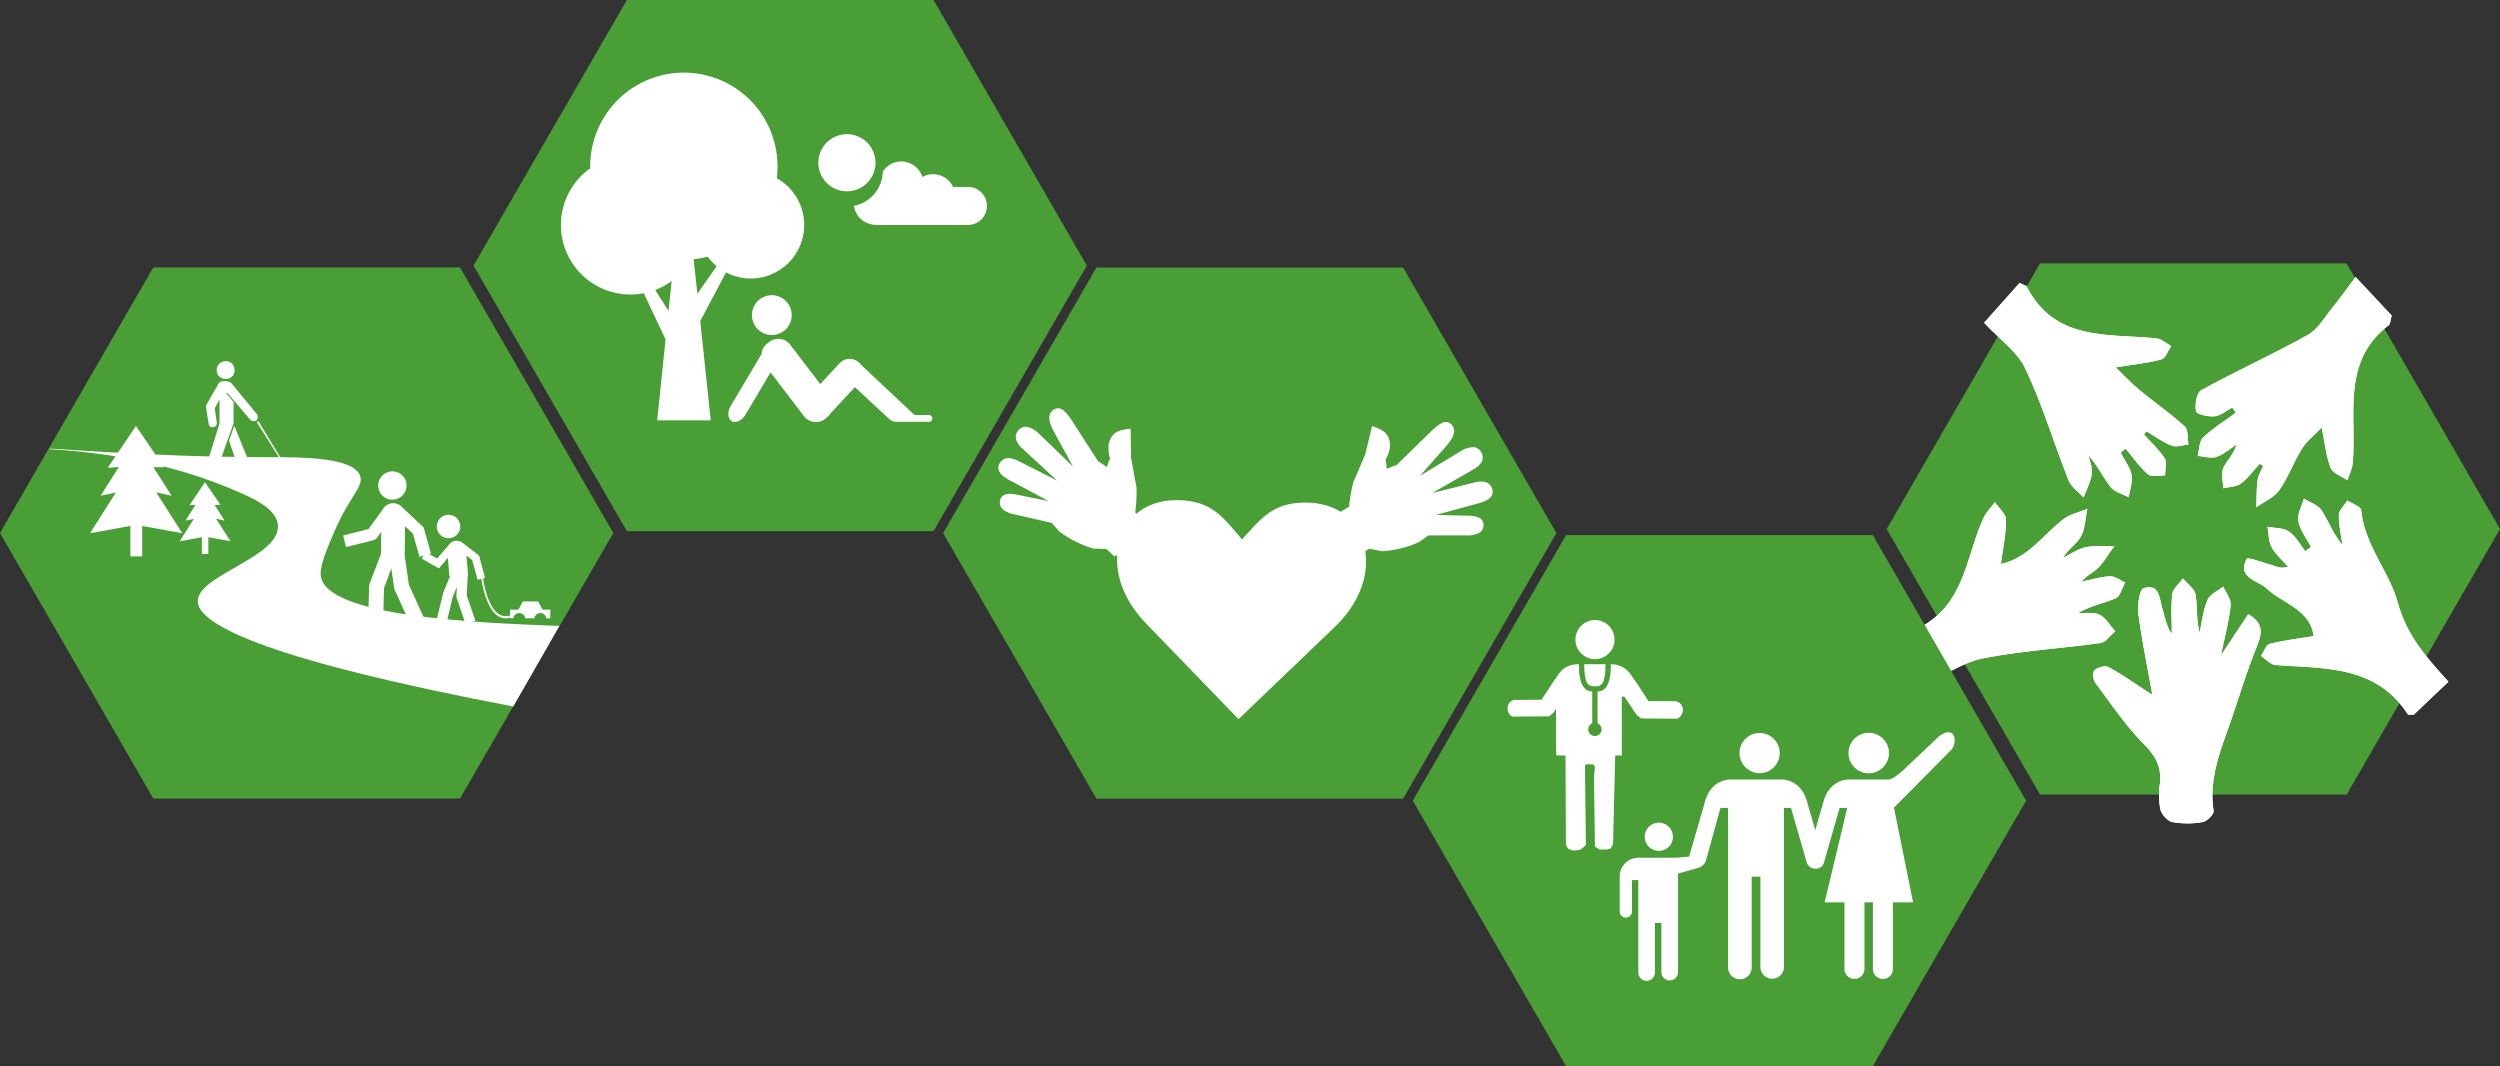 <svg id="Lager_1" data-name="Lager 1" xmlns="http://www.w3.org/2000/svg" width="330.91mm" height="141.13mm" viewBox="0 0 938.01 400.05">
  <rect x="0" y="0" width="938.01" height="400.05" fill="#333333" stroke="none"/>
  <defs>
    <style>
      .cls-1 {
        fill: #499f36;
      }

      .cls-2 {
        fill: #fff;
      }

      .cls-3 {
        fill: none;
        stroke: #040908;
        stroke-miterlimit: 10;
        stroke-width: 10px;
      }
    </style>
  </defs>
  <polygon class="cls-1" points="880.48 98.83 765.42 98.83 707.89 198.48 765.42 298.12 880.48 298.12 938.01 198.48 880.48 98.83"/>
  <path class="cls-2" d="M847.87,174l1.29.85c-.72,1.78-1.84,3.5-2.08,5.34-.43,3.35-.35,6.78-.48,10.17,2.93-2.11,6.65-3.65,8.62-6.44,3.37-4.78,5.37-10.51,8.48-15.5,1.8-2.88,4.65-5.1,7.42-8,1.26,6.13,1.67,10.93,3.39,15.21.82,2,4.11,3.1,6.29,4.61.69-2.24,1.81-4.44,2-6.72,1.48-18-4.42-37.95,13.64-51.61.36-.28.32-1.08.94-3.49L883.84,104c-4,5.37-6.2,8.45-8.59,11.35-3,3.6-5.46,8.21-9.3,10.35-13.14,7.32-26.88,13.56-40.07,20.78-1.7.93-2.39,5.36-1.92,7.87.21,1.09,4.58,2.14,6.92,1.89s4.48-2.14,6.71-3.31l1.31,2c-4.13,3-8.56,5.76-12.25,9.26-1.51,1.44-1.44,4.56-2.08,6.91,2.37.18,5,1.06,7.06.37,2.74-.91,5.06-3.06,7.57-4.68-1.11,3.86-3.77,6.06-5,8.89-.95,2.11-.07,5,0,7.58,2.26-.58,5-.57,6.69-1.85C843.53,179.35,845.56,176.5,847.87,174ZM721.45,257.23c8.18-3.83,15-8.71,22.58-10.21,14.5-2.88,29.39-3.69,44.07-5.76,2-.29,3.72-2.87,5.58-4.38-1.93-2.14-3.5-5-5.89-6.21-2.2-1.13-5.29-.52-8-.67,4.6-2.75,9.51-3.6,14-5.51,1.73-.75,2.44-3.89,3.61-5.94-1.92-.83-3.88-2.4-5.76-2.31-3.56.17-7.07,1.3-10.6,2,1.86-2.4,4.46-3.4,6.24-5.21,2.34-2.38,4-5.4,6-8.14-3.62.11-7.35-.29-10.83.47-3,.65-5.62,2.61-8.41,4,1.85-3.36,5.14-5.21,6.7-8,1.67-3,1.7-6.93,2.45-10.45-3,1.27-6.5,2-9,3.91-7.56,5.83-13.18,14.52-23.43,16.79.81-6.24,2-11.43,1.91-16.6,0-2.23-2.7-4.4-4.17-6.6-1.45,2-3.28,3.84-4.3,6-6.14,13.36-6.8,29.59-20.47,39-3.6,2.47-7.4,4.64-11.46,7.17Zm86.13,3.48c-7.17-4.63-11.68-7.86-16.52-10.47-1.23-.66-3.95.14-5.16,1.2-.75.65-.59,3.54.23,4.63,5.92,7.94,11.51,16.27,18.44,23.26,4.41,4.45,6.5,8.58,5.86,14.6a28.36,28.36,0,0,0,.16,9.69c.47,1.92,2.68,4.42,4.48,4.78a31.87,31.87,0,0,0,11.44,0c1.62-.28,4.25-3,4.06-4.19-2-12.79,3.22-24,7.08-35.54,3-8.8,5.71-17.68,9.2-26.26,2-4.94,2.45-8.63-3.28-12l-10.25,15.5c1.51-7.36,3.07-13.06,3.66-18.86.22-2.2-1.8-4.63-2.79-7-2,1.64-5,2.88-5.89,5-1.65,3.83-2.09,8.17-3,12.3-1.28-4.88-.76-9.66-1.5-14.24-.36-2.22-3.07-4.06-4.72-6.08-1.41,1.93-3.79,3.74-4,5.81-.6,4.94-.19,10-.19,15-2.09-3-2.58-6.36-3.56-9.55-1.13-3.67-1-9.5-7-7.62-1.56.49-2.37,6.33-2,9.51C803.56,239.92,805.58,249.51,807.58,260.71ZM804.44,163l.91-1.17c3.14,1.85,6.13,4.08,9.48,5.39,1.77.69,4.17-.23,6.29-.43-.42-2.32,0-5.55-1.42-6.81-5.37-4.89-11.39-9.05-17-13.67-3-2.45-5.61-5.31-8.9-8.47,6.87-1.11,12.15-1.59,17.18-3,1.56-.42,2.45-3.28,3.65-5-1.87-1-3.67-2.7-5.63-2.89-18.08-1.83-38,1.22-48.58-19.44-.21-.41-1-.52-2.66-1.34l-13.32,14.93c5.75,6.19,12.45,10.8,15.44,17.15,6.4,13.54,10.73,28,16.26,42,1,2.48,3.71,4.28,5.63,6.39,1.08-2.91,2.61-5.76,3.08-8.77.34-2.18-.72-4.57-1.16-6.87,3.39,3.74,5.35,8.06,8.18,11.71,1.48,1.9,4.51,2.61,6.83,3.87.42-2.82,1.58-5.77,1.07-8.4-.57-2.93-2.66-5.56-4.08-8.32l1.85-1.53c2.75,3.26,5.2,6.88,8.4,9.63,1.3,1.12,4.21.35,6.4.45,0-2.17.83-4.85-.14-6.4C810.1,168.7,807.08,166,804.44,163Zm114.23,92.79c-8.48-9.39-15.64-17.43-19-29.75-3.21-11.58-12.46-21.58-13.72-34.65-.13-1.34-3.37-2.39-5.16-3.58-1.13,1.8-3.14,3.57-3.2,5.4-.11,3.73.83,7.5,1.33,11.24-3.48-4.08-5.16-8.8-7.8-12.92-1.31-2.05-4.36-3-6.63-4.44-.79,2.82-2.6,5.84-2.11,8.43.64,3.42,3.08,6.5,4.74,9.72L865,206.8c-2-2.53-3.64-5.65-6.2-7.39-2.1-1.43-5.32-1.22-8-1.74.46,2.55.38,5.39,1.53,7.57,1.37,2.61,3.8,4.66,6.27,7.53a14.3,14.3,0,0,1-3,.21c-4.39-1.16-12.17-4.13-12.6-3.31-3.71,7.25,4.12,8,7.62,11.24,6.18,5.72,16.18,7.78,17.52,17.77-5.68.94-11.17,1.56-16.48,2.91-1.39.36-2.22,2.95-3.31,4.52,1.8,1.18,3.53,3.26,5.41,3.4,18.36,1.4,37.65,0,49.67,18.46.19.29,1.1.12,2.23.21C909.57,264.41,913.8,260.39,918.67,255.78Z"/>
  <path class="cls-2" d="M847.87,174c-2.31,2.48-4.34,5.33-7,7.31-1.74,1.28-4.43,1.27-6.69,1.85-.06-2.56-.94-5.47,0-7.58,1.27-2.83,3.93-5,5-8.89-2.51,1.62-4.83,3.77-7.57,4.68-2.08.69-4.69-.19-7.06-.37.64-2.35.57-5.47,2.08-6.91,3.69-3.5,8.12-6.22,12.25-9.26l-1.31-2c-2.23,1.17-4.38,3.07-6.71,3.31s-6.71-.8-6.92-1.89c-.47-2.51.22-6.94,1.92-7.87,13.19-7.22,26.93-13.46,40.07-20.78,3.84-2.14,6.34-6.75,9.3-10.35,2.39-2.9,4.55-6,8.59-11.35l13.53,14.46c-.62,2.41-.58,3.21-.94,3.49-18.06,13.66-12.16,33.59-13.64,51.61-.18,2.28-1.3,4.48-2,6.72-2.18-1.51-5.47-2.56-6.29-4.61-1.72-4.28-2.13-9.08-3.39-15.21-2.77,2.93-5.62,5.15-7.42,8-3.11,5-5.11,10.72-8.48,15.5-2,2.79-5.69,4.33-8.62,6.44.13-3.39,0-6.82.48-10.17.24-1.84,1.36-3.56,2.08-5.34Z"/>
  <path class="cls-2" d="M721.45,257.23l-9.2-16.65c4.06-2.53,7.86-4.7,11.46-7.17,13.67-9.37,14.33-25.6,20.47-39,1-2.21,2.85-4,4.3-6,1.47,2.2,4.13,4.37,4.17,6.6.08,5.17-1.1,10.36-1.91,16.6,10.25-2.27,15.87-11,23.43-16.79,2.51-1.94,6-2.64,9-3.91-.75,3.52-.78,7.44-2.45,10.45-1.56,2.82-4.85,4.67-6.7,8,2.79-1.39,5.46-3.35,8.41-4,3.48-.76,7.21-.36,10.83-.47-2,2.74-3.68,5.76-6,8.14-1.78,1.81-4.38,2.81-6.24,5.21,3.53-.72,7-1.85,10.6-2,1.88-.09,3.84,1.48,5.76,2.31-1.17,2-1.88,5.19-3.61,5.94-4.45,1.91-9.36,2.76-14,5.51,2.7.15,5.79-.46,8,.67,2.39,1.23,4,4.07,5.89,6.21-1.86,1.51-3.56,4.09-5.58,4.38-14.68,2.07-29.57,2.88-44.07,5.76C736.5,248.52,729.63,253.4,721.45,257.23Z"/>
  <path class="cls-2" d="M807.58,260.71c-2-11.2-4-20.79-5.28-30.48-.41-3.18.4-9,2-9.51,6-1.88,5.87,3.95,7,7.62,1,3.19,1.47,6.53,3.56,9.55,0-5-.41-10.06.19-15,.25-2.07,2.63-3.88,4-5.81,1.65,2,4.36,3.86,4.72,6.08.74,4.58.22,9.36,1.5,14.24.94-4.13,1.38-8.47,3-12.3.91-2.12,3.86-3.36,5.89-5,1,2.33,3,4.76,2.79,7-.59,5.8-2.15,11.5-3.66,18.86l10.25-15.5c5.73,3.36,5.3,7.05,3.28,12-3.49,8.58-6.25,17.46-9.2,26.26-3.86,11.52-9.08,22.75-7.08,35.54.19,1.22-2.44,3.91-4.06,4.19a31.87,31.87,0,0,1-11.44,0c-1.8-.36-4-2.86-4.48-4.78a28.36,28.36,0,0,1-.16-9.69c.64-6-1.45-10.15-5.86-14.6-6.93-7-12.52-15.32-18.44-23.26-.82-1.09-1-4-.23-4.63,1.21-1.06,3.93-1.86,5.16-1.2C795.9,252.85,800.41,256.08,807.58,260.71Z"/>
  <path class="cls-2" d="M804.44,163c2.64,3,5.66,5.71,7.76,9,1,1.55.14,4.23.14,6.4-2.19-.1-5.1.67-6.4-.45-3.2-2.75-5.65-6.37-8.4-9.63l-1.85,1.53c1.42,2.76,3.51,5.39,4.08,8.32.51,2.63-.65,5.58-1.07,8.4-2.32-1.26-5.35-2-6.83-3.87-2.83-3.65-4.79-8-8.18-11.71.44,2.3,1.5,4.69,1.16,6.87-.47,3-2,5.86-3.08,8.77-1.92-2.11-4.64-3.91-5.63-6.39-5.53-14-9.86-28.48-16.26-42-3-6.35-9.69-11-15.44-17.15l13.32-14.93c1.67.82,2.45.93,2.66,1.34,10.56,20.66,30.5,17.61,48.58,19.44,2,.19,3.76,1.89,5.63,2.89-1.2,1.74-2.09,4.6-3.65,5-5,1.39-10.31,1.87-17.18,3,3.29,3.16,5.93,6,8.9,8.47,5.61,4.62,11.63,8.78,17,13.67,1.39,1.26,1,4.49,1.42,6.81-2.12.2-4.52,1.12-6.29.43-3.35-1.31-6.34-3.54-9.48-5.39Z"/>
  <path class="cls-2" d="M918.67,255.78c-4.87,4.61-9.1,8.63-13.07,12.4-1.13-.09-2,.08-2.23-.21-12-18.44-31.31-17.06-49.67-18.46-1.88-.14-3.61-2.22-5.41-3.4,1.09-1.57,1.92-4.16,3.31-4.52,5.31-1.35,10.8-2,16.48-2.91-1.34-10-11.34-12.05-17.52-17.77-3.5-3.24-11.33-4-7.62-11.24.43-.82,8.21,2.15,12.6,3.31a14.3,14.3,0,0,0,3-.21c-2.47-2.87-4.9-4.92-6.27-7.53-1.15-2.18-1.07-5-1.53-7.57,2.72.52,5.94.31,8,1.74,2.56,1.74,4.18,4.86,6.2,7.39l2.12-1.57c-1.66-3.22-4.1-6.3-4.74-9.72-.49-2.59,1.32-5.61,2.11-8.43,2.27,1.44,5.32,2.39,6.63,4.44,2.64,4.12,4.32,8.84,7.8,12.92-.5-3.74-1.44-7.51-1.33-11.24.06-1.83,2.07-3.6,3.2-5.4,1.79,1.19,5,2.24,5.16,3.58,1.26,13.07,10.51,23.07,13.72,34.65C903,238.35,910.19,246.39,918.67,255.78Z"/>
  <path class="cls-3" d="M319.83,316.42"/>
  <path class="cls-2" d="M319.86,91.81c.09,0,.18,0,.27,0a1.17,1.17,0,0,0,.26,0H353a4.06,4.06,0,0,0,.69-.08,7.92,7.92,0,0,0,7.19-6.8,12.74,12.74,0,0,1-10.36-12.27,7.9,7.9,0,0,0-14.23,1.92,7.77,7.77,0,0,0-3.83-1,8,8,0,0,0-7.18,4.58h-5.37a6.84,6.84,0,0,0,0,13.68"/>
  <path class="cls-2" d="M363.19,54.52a10.27,10.27,0,1,1-10.27,10.26,10.27,10.27,0,0,1,10.27-10.26"/>
  <polygon class="cls-1" points="172.59 100.33 57.53 100.33 0 199.98 57.53 299.62 172.59 299.62 230.11 199.98 172.59 100.33"/>
  <polygon class="cls-1" points="702.67 200.76 587.61 200.76 530.08 300.41 587.61 400.05 702.67 400.05 760.2 300.41 702.67 200.76"/>
  <g>
    <path class="cls-2" d="M622.4,319.25a5.29,5.29,0,1,1,5.3-5.3,5.31,5.31,0,0,1-5.3,5.3"/>
    <path class="cls-2" d="M660.21,290.08a7.53,7.53,0,1,1,7.53-7.51,7.51,7.51,0,0,1-7.53,7.51"/>
    <path class="cls-2" d="M701.12,290.15a7.6,7.6,0,1,1,7.64-7.58,7.62,7.62,0,0,1-7.64,7.58"/>
    <path class="cls-2" d="M629.6,364.89a3.13,3.13,0,0,1-6.25,0V346.32h-2.42v18.57a3.11,3.11,0,0,1-6.22,0V330.21h-2.39V342A2.33,2.33,0,0,1,610,344.3a2.31,2.31,0,0,1-2.28-2.34V328.61a7,7,0,0,1,7-6.78h14.39l4.66-.45,6-20.78c2.4-8.39,9.41-8.12,9.41-8.12h19.36s7-.27,9.42,8.12l3.13,10.88,3.13-10.88c2.4-8.39,9.42-8.12,9.42-8.12h15s1.77.1,6.76-4.73l11.78-11.15c1.24-1.15,3.17-2.11,4.48-1.77,2.44.63,2.24,5.21-.11,7.09l-20.81,21-.13.05,7.19,35.6h-7.57v25.17a3.76,3.76,0,0,1-7.51,0V338.55h-3.17v25.17a3.76,3.76,0,0,1-7.51,0V338.55h-7.44l8.49-35.41h-2.86l-5.86,20.45a3.08,3.08,0,0,1-3.11,2.33,3.35,3.35,0,0,1-3.37-2.33L672,303.14h-2.64V363a4.43,4.43,0,0,1-8.85,0V328.92h-3.27V363a4.43,4.43,0,0,1-8.86,0V303.14h-2.86l-5.44,19.77a4.43,4.43,0,0,1-2.89,2.73l-7.58,2.13v37.12Z"/>
  </g>
  <g>
    <path class="cls-2" d="M592.4,249.21c-5.38,0-8.58,3.2-8.58,8.1v22.93a30.4,30.4,0,0,0,.17,3.22h24.52V261.17h1l4.55,6.79a4.43,4.43,0,0,0,3.45,1.5h10.69a3.21,3.21,0,0,0,3.21-3.21,3.18,3.18,0,0,0-3.21-3.17h-9.73l-6.74-10.2a8.78,8.78,0,0,0-7.32-3.64c0,7.17-1.79,10.21-5,10.21v11.92a2.5,2.5,0,1,1-2,0V259.41c-3.23,0-5-3-5-10.2"/>
    <path class="cls-2" d="M594.41,249.21c.06,7.35,1.33,8.31,4,8.31s3.94-1,4-8.31Z"/>
    <path class="cls-2" d="M598.45,232.64a7.34,7.34,0,1,0,7.34,7.35,7.35,7.35,0,0,0-7.34-7.35"/>
    <line x1="616.37" y1="245.92" x2="620.05" y2="246.79"/>
    <path d="M624.38,266"/>
    <path class="cls-2" d="M630.44,268.88a3.15,3.15,0,0,1-1,.76l-13.75-.11-1.63-1.3-4.55-6.82-1.19-.11-.65-11.37,2.49,1.52L614,256.1l4.55,7.15,10.4.11a3.42,3.42,0,0,1,1.73,1.19A3.61,3.61,0,0,1,630.44,268.88Z"/>
    <path class="cls-2" d="M566.47,268.11a3.17,3.17,0,0,0,1,.76l13.75-.11,1.63-1.3,4.54-6.82,1.2-.11.9-10.85L586.69,251l-2,2-6.31,9.52-10.4.11a3.38,3.38,0,0,0-1.73,1.19A3.63,3.63,0,0,0,566.47,268.11Z"/>
  </g>
  <polygon class="cls-2" points="587.36 280 606.11 280 605.22 316.61 604.32 318.39 602.72 318.75 600.22 318.75 598.43 317.68 598.07 291.25 598.43 287.86 597.89 286.79 596.47 286.79 594.86 286.79 594.68 287.86 595.04 316.96 593.97 318.04 592.72 318.93 590.22 319.11 588.25 318.39 587.54 316.79 587.36 280"/>
  <path class="cls-2" d="M192.57,265.07c-89.47-17-118.81-30.31-118.37-39.74.45-9.76,31.23-16.43,30.07-28.38-.54-5.55-7.68-9.15-12.71-11.43C54.41,168.62,18.3,169,18.29,168.43s36.52,3.09,83,3.11c11,0,31.69-.18,33.89,7.2,1.2,4-4,7.4-9.75,20.75-2.61,6.08-5.54,12.86-5.08,16.52,1.93,15.4,57.73,17.6,89.51,18.85Z"/>
  <path class="cls-2" d="M189.7,232a5.35,5.35,0,0,1-3.58-1.43c-4.36-3.79-5.57-13.7-5.63-14.12l.65-.13c0,.1,1.21,10,5.35,13.57a4.81,4.81,0,0,0,4.74,1.05l.14.8a6.23,6.23,0,0,1-1.67.26"/>
  <g>
    <path class="cls-2" d="M172.69,197.76a4.4,4.4,0,1,1-4.16-4.61,4.39,4.39,0,0,1,4.16,4.61"/>
    <path class="cls-2" d="M179.21,217.54l2.77-.74-2.24-8.37-6.09-4.69a3.48,3.48,0,0,0-2.62-.85,3.51,3.51,0,0,0-2.64,1.6L164,209.56l-4.37-2.47-1.41,2.51,6.46,3.66,3.35-3.94.56,6.49a2.87,2.87,0,0,0,.17.59l-2.5,6.13-2.46,10.2,3.78.89,2.27-9.63,1.55-3.8-.18,3.73,3.45,10.18,3.67-1.25-3.21-9.47.35-7.1a3.48,3.48,0,0,0,.1-1.08l-.59-6.75,2.18,1.69Z"/>
    <path class="cls-2" d="M203.58,228.75l-1.67-3.09h-5.78l-1.59,3.09h-3.17V232h1.19a2.28,2.28,0,0,1,4.52,0h3.41a2.28,2.28,0,0,1,4.52,0h1.47v-3.27Z"/>
    <path class="cls-2" d="M146.44,187.42a5.31,5.31,0,1,0-4.48-6,5.29,5.29,0,0,0,4.48,6"/>
    <path class="cls-2" d="M151.8,208.17a4.05,4.05,0,0,0,.07-.62l.09-10.12,3,2.84,2.41,8.61,4.33-1.23-2.59-9.2a2.15,2.15,0,0,0-.64-1l-7.72-7.26-.27-.24-.17-.16h0a4.38,4.38,0,0,0-2.78-1,4.68,4.68,0,0,0-3.29,1.44l0,0-.24.32c-.1.14-.2.27-.28.4l-5.48,7.58-9.5,2.37,1.09,4.35,10.29-2.56a2.3,2.3,0,0,0,1.28-.87L143,199.6l-.07,7.88a2.58,2.58,0,0,0,0,.39L138.67,219a3.49,3.49,0,0,0-.18.92l-.39,14.51,5.6.16.39-14.05,2.76-7.25,1,7.2a3.06,3.06,0,0,0,.22.77l6,13.21,5.12-2.31-5.79-12.84Z"/>
  </g>
  <path class="cls-2" d="M78.21,172.77c0-.22,0-.37,0-.47s.07-.28.15-.55l4-12.87s0-.15,0-.37,0-.48,0-.79,0-.62,0-.92,0-.54,0-.73v-.45c0-.24,0-.53,0-.86s0-.66,0-1v-1.47c0-.3,0-.62,0-.94s0-.63,0-.94v-.61l-1.79,3.47.77,5.21c0,.19,0,.32,0,.36a1.32,1.32,0,0,1-.49,1.06,1.71,1.71,0,0,1-1.14.42,1.37,1.37,0,0,1-.74-.19,1.33,1.33,0,0,1-.45-.49,2.69,2.69,0,0,1-.24-.71c0-.27-.09-.54-.12-.82s-.17-.88-.27-1.5-.19-1.24-.28-1.84-.18-1.12-.25-1.56-.1-.69-.1-.72v-.28L82,143.93a1.38,1.38,0,0,1,1-.78,7.69,7.69,0,0,1,1.31-.12,5.32,5.32,0,0,1,1.64.21,2.6,2.6,0,0,1,1.25,1l9,10.91a1.55,1.55,0,0,1,.41.61,3,3,0,0,1,.08.74,1.6,1.6,0,0,1-.37,1.11,1.3,1.3,0,0,1-1.06.43,1.9,1.9,0,0,1-1.46-.65l-8.4-9.86c0-.1,0-.16-.12-.16l-.08,0-.08,0c-.08,0-.12.06-.12.16a.84.84,0,0,0,.12.29l2.52,3v8l-5.21,14.66a2,2,0,0,1-.81,1,2.72,2.72,0,0,1-1.35.31,1.91,1.91,0,0,1-1.44-.62A2,2,0,0,1,78.21,172.77Zm3.1-33.93a3.19,3.19,0,0,1,1-2.37,3.29,3.29,0,0,1,2.38-.94,3.12,3.12,0,0,1,2.43,1A3.62,3.62,0,0,1,88,139a3.12,3.12,0,0,1-3.14,3.17,3.64,3.64,0,0,1-2.52-.87A3.13,3.13,0,0,1,81.31,138.84Zm4.6,26.52,1.92-5.42H88l4.69,11.52c.13.39.21.64.24.76a3.08,3.08,0,0,1,0,.63,1.66,1.66,0,0,1-.69,1.44,2.56,2.56,0,0,1-1.55.52,2,2,0,0,1-2-1.51Zm10.56-6.89q0-.33.48-.45l9.58,15.73v.32a.36.36,0,0,1-.29-.12l-.2-.2-9.57-15.16Z"/>
  <path class="cls-2" d="M84.27,195.33l-3.77-5.89h2.23l-5.81-8.52-5.83,8.63,2.3-.15-3.79,5.94,3.14-.67-5.34,8.42,8.34-1.53v6.31h2.44v-6.3l8.3,1.51-5.38-8.44Z"/>
  <path class="cls-2" d="M64.41,186l-6.86-10.7h4c-3.56-5.24-7-10.22-10.54-15.47-3.65,5.4-7,10.34-10.58,15.67l4.17-.27L37.75,186l5.72-1.22-9.7,15.3,15.15-2.77v11.46h4.43V197.34l15.06,2.74-9.77-15.33Z"/>
  <g>
    <polygon class="cls-1" points="350.26 0 235.2 0 177.67 99.64 235.2 199.28 350.26 199.28 407.78 99.64 350.26 0"/>
    <path class="cls-2" d="M363.17,84.41c-.08,0-.18,0-.27,0a.87.87,0,0,1-.28,0h-34a4.43,4.43,0,0,1-.72-.09,8.27,8.27,0,0,1-7.5-7.1,13.32,13.32,0,0,0,10.82-12.8,8.21,8.21,0,0,1,6.94-3.84,8.32,8.32,0,0,1,7.91,5.84,8.1,8.1,0,0,1,4-1.07,8.31,8.31,0,0,1,7.5,4.78h5.59a7.14,7.14,0,1,1,0,14.28"/>
    <path class="cls-2" d="M291.44,66.87a28.14,28.14,0,0,0,.28-4.49,35.13,35.13,0,1,0-70.26,0v.76a26.08,26.08,0,0,0,15.1,47.36,26.81,26.81,0,0,0,5-.46l8.16,17.34-3.14,30.33h20.09l-3.93-37.27,9.67-18.23a19.82,19.82,0,0,0,9.31,2.28,20.08,20.08,0,0,0,9.72-37.62M245.86,108.8a24.24,24.24,0,0,0,6.15-3.38l-1.18,11.23-5-7.85m15.83,1.45-1.41-13a36.54,36.54,0,0,0,5.29-.93,22.44,22.44,0,0,0,3.35,3.56Z"/>
    <g>
      <path class="cls-2" d="M286.42,111.48a7.46,7.46,0,1,1-3.57,9.93A7.45,7.45,0,0,1,286.42,111.48Z"/>
      <path class="cls-2" d="M348.2,158.26H336.9a1.37,1.37,0,0,1-.29,0,3.81,3.81,0,0,1-2.9-1l-12.95-12-9.2,9.88a5.68,5.68,0,0,1-1.34,1.48l-.13.1a5.16,5.16,0,0,1-3.67,1.61,5.61,5.61,0,0,1-4.77-2.2l-12.53-16.41-9.38,15.82c-1.35,2.26-3.68,3.38-5.21,2.47s-1.67-3.48-.32-5.76l11.51-19.39a5.63,5.63,0,0,1,2.18-4l.74-.56a5.59,5.59,0,0,1,7.83,1l11.29,14.8,7.29-7.83a5.11,5.11,0,0,1,7.23-.25,5,5,0,0,1,.69.77l20.16,18.93h5.07a1.3,1.3,0,1,1,0,2.53Z"/>
    </g>
    <path class="cls-2" d="M317.77,50.34a10.72,10.72,0,1,0,10.72,10.71,10.72,10.72,0,0,0-10.72-10.71"/>
  </g>
  <polygon class="cls-1" points="526.44 100.38 411.39 100.38 353.86 200.02 411.39 299.66 526.44 299.66 583.97 200.02 526.44 100.38"/>
  <path class="cls-2" d="M506.16,190.23a65.07,65.07,0,0,1,1.58-9.2l4.48-10.48,2.59-10.72.88.35q3.81,1.33,4.9,3.23a6.93,6.93,0,0,1,.92,4.16,12,12,0,0,1-1.63,4.83,22,22,0,0,1,.4,3.53,29.74,29.74,0,0,1,3.69-1.41l13.22-12.92a18.6,18.6,0,0,1,3.34-2.61,3.05,3.05,0,0,1,4.71,1.26q1.46,2.52-2.81,7.34l-9.64,10.93L548,169.33a9.21,9.21,0,0,1,4.77-1.55,3.44,3.44,0,0,1,2.95,1.86,3.61,3.61,0,0,1,.31,3.43,7.38,7.38,0,0,1-3.24,3.07L537.39,185l15.72-3.95c3.2-.79,5.33-.3,6.36,1.49a3.46,3.46,0,0,1,.47,2.87,4.59,4.59,0,0,1-2.24,2.33,18.37,18.37,0,0,1-3.76,1.31l-15.15,4.14,12.4.31c2.66.05,4.33.68,5,1.86a3.23,3.23,0,0,1,.31,2.58,3.43,3.43,0,0,1-1.68,2.1,9.79,9.79,0,0,1-4.65.85l-14.22,0-3.65,2.57a40.61,40.61,0,0,1-13.71,3.37l-4.82-.93-3.53,2a20,20,0,0,1-5.86-6.39,24,24,0,0,1-2.84-8.68l4.6-2.65"/>
  <path class="cls-2" d="M426,192.37l3.9,3.6a24,24,0,0,1-4.69,7.84,20,20,0,0,1-7.12,4.94l-3-2.77-4.9-.16a40.21,40.21,0,0,1-12.63-6.32l-3-3.31L380.67,193a10,10,0,0,1-4.36-1.85,3.49,3.49,0,0,1-1.16-2.43,3.17,3.17,0,0,1,.87-2.45c.93-1,2.69-1.24,5.31-.7L393.48,188l-13.86-7.38a17.91,17.91,0,0,1-3.37-2.1,4.6,4.6,0,0,1-1.67-2.78,3.45,3.45,0,0,1,1.09-2.69q2.1-2.27,6.53-.05l14.46,7.33-13-12a7.44,7.44,0,0,1-2.48-3.71,3.57,3.57,0,0,1,1.06-3.28,3.42,3.42,0,0,1,3.29-1.16,9.24,9.24,0,0,1,4.31,2.56l12.76,12.32-7-12.8q-3.09-5.62-1.12-7.78a3.55,3.55,0,0,1,2.38-1.3,3.46,3.46,0,0,1,2.49,1.12,18.19,18.19,0,0,1,2.69,3.29l10,15.52a30.39,30.39,0,0,1,3.29,2.18,21.53,21.53,0,0,1,1.18-3.35,11.91,11.91,0,0,1-.53-5.07,6.93,6.93,0,0,1,1.82-3.85q1.47-1.61,5.49-2.07l.93-.14.16,11,2.06,11.22a65.38,65.38,0,0,1-.5,9.32"/>
  <path class="cls-2" d="M430.35,234.29c-8-8.14-11.36-17-11.21-24.79.26-13.35,9.33-22.1,22.85-21.85,12.59.24,16.77,6.17,24,14.75,7.53-8.3,11.94-14.06,24.54-13.83,13.52.26,22.26,9.34,22,22.7-.14,7.84-3.85,16.53-12.13,24.35l-35.69,34.2Z"/>
</svg>
